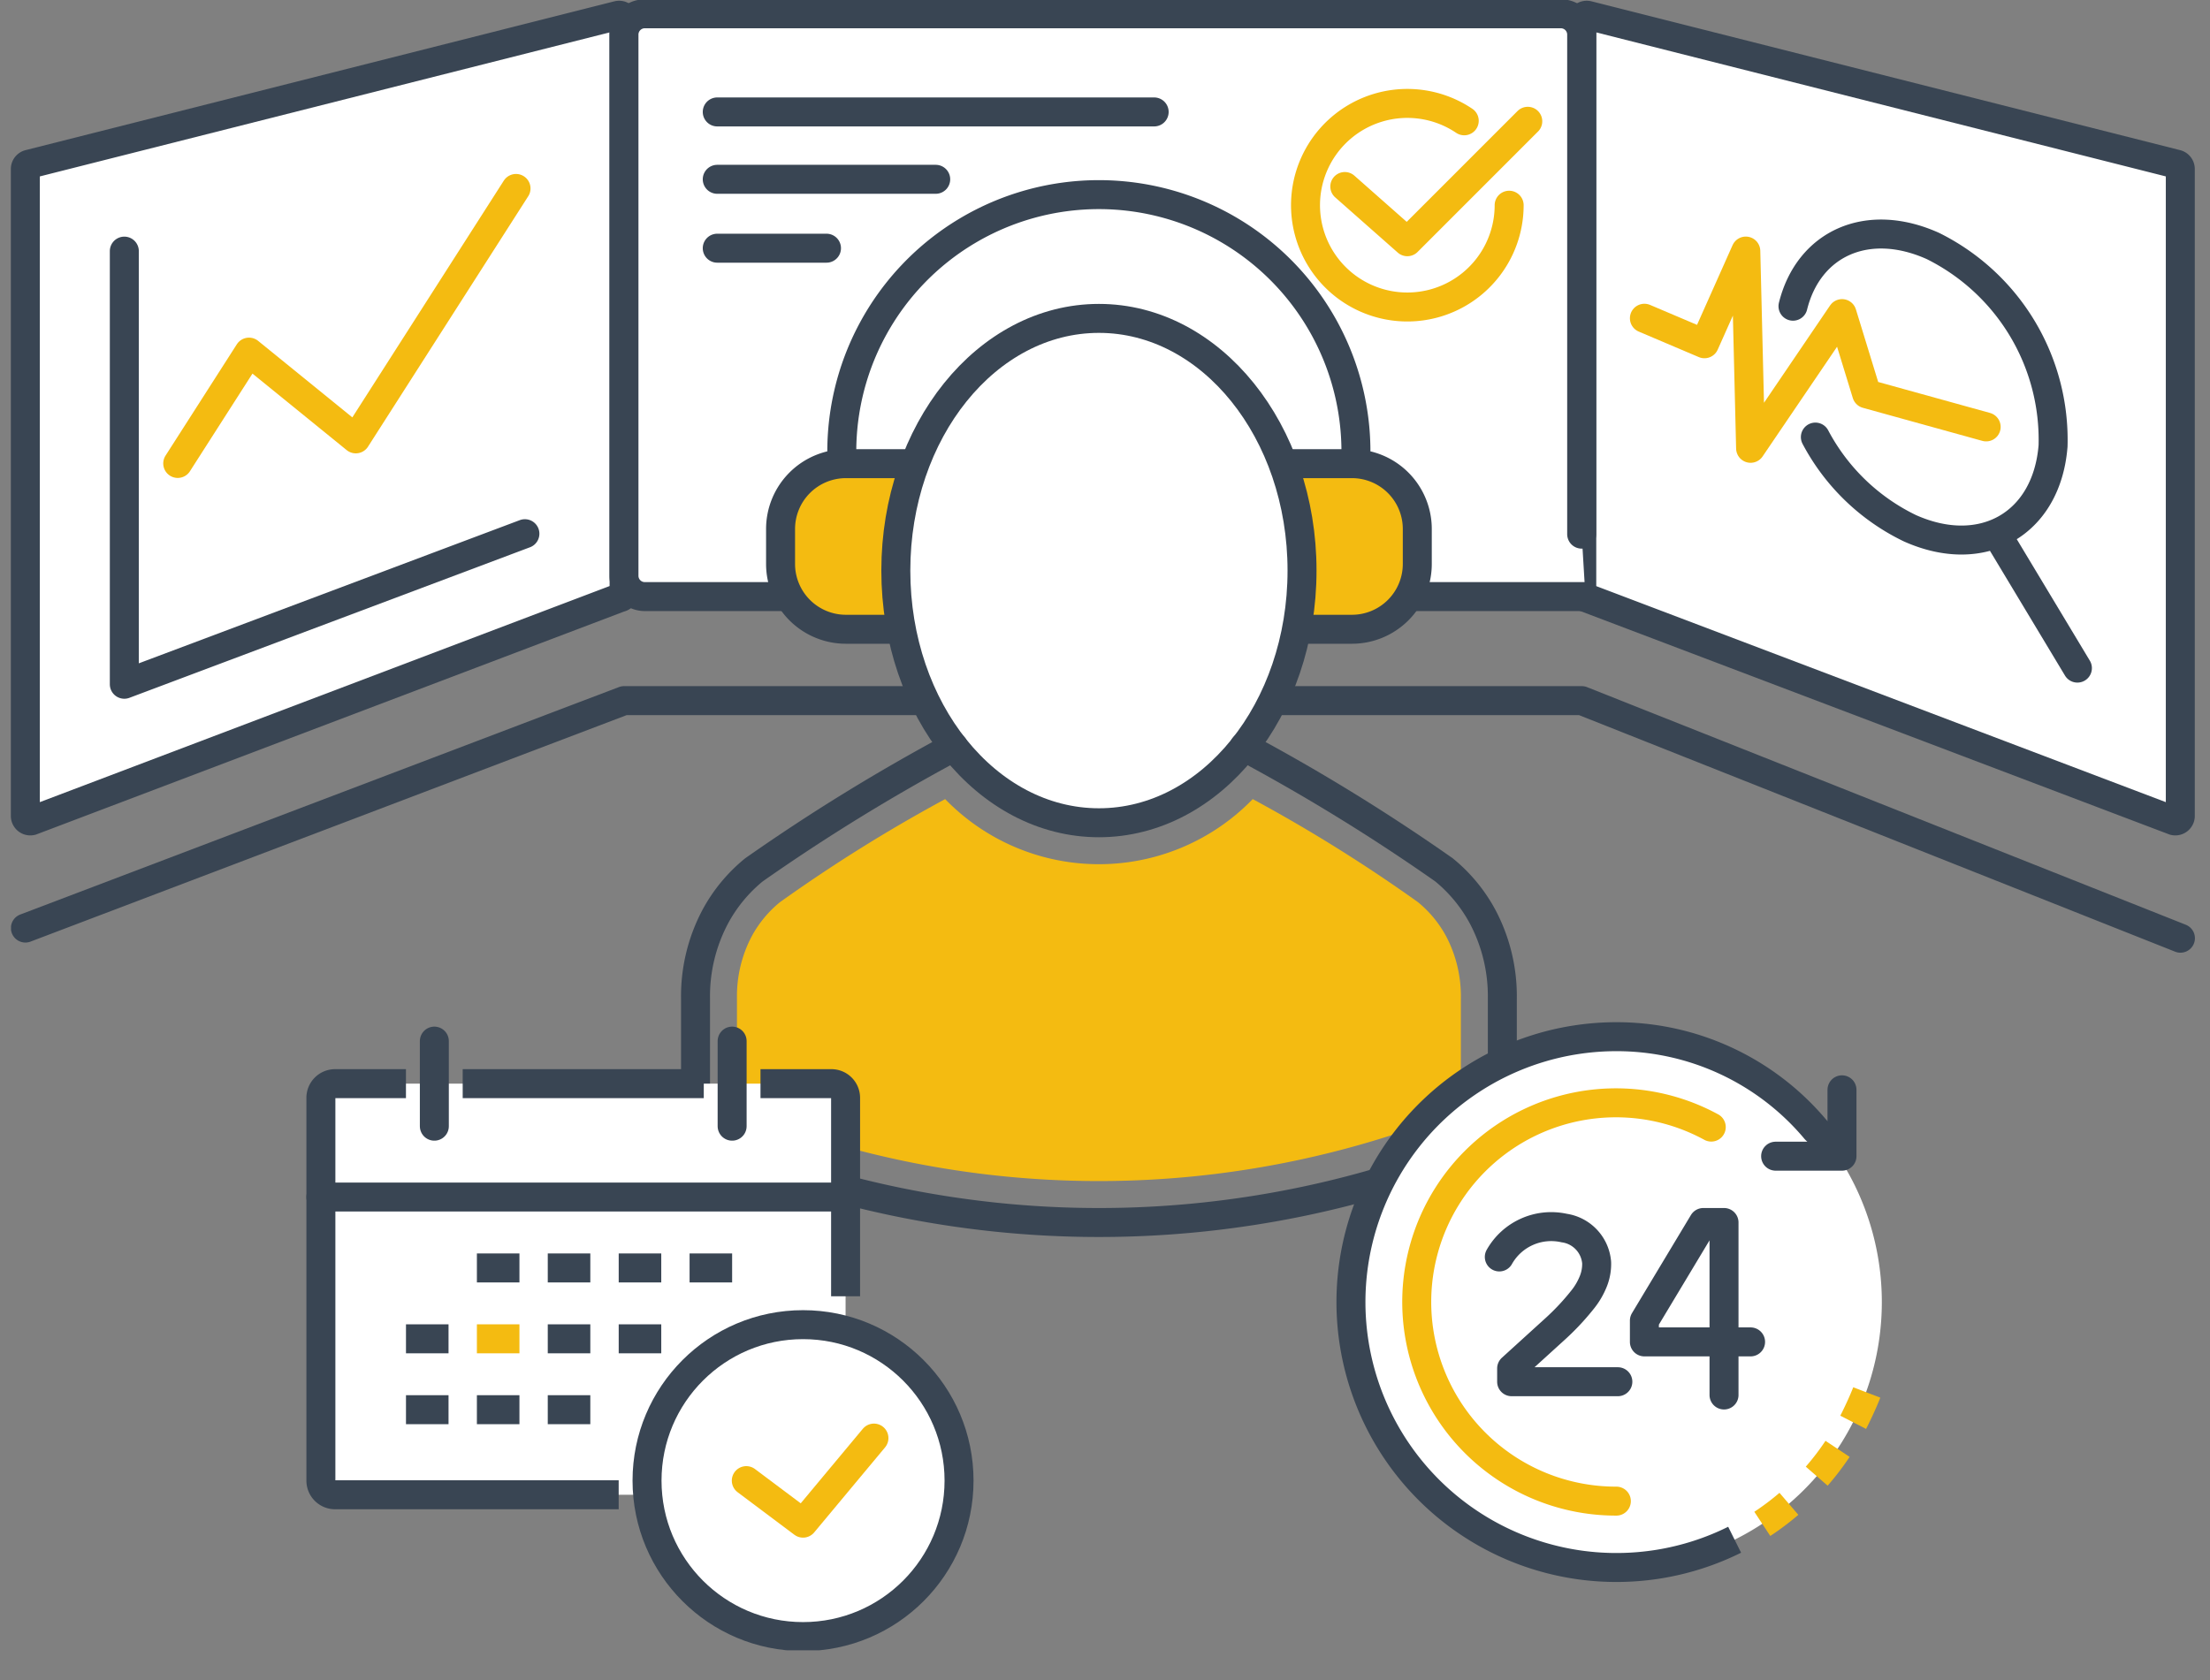 <svg xmlns="http://www.w3.org/2000/svg" width="71" height="54"><rect width="100%" height="100%" fill="#808080" stroke="none"/><defs><clipPath id="a"><path transform="translate(-4299 -17012)" fill="none" stroke="#707070" d="M0 0h71v54H0z"/></clipPath><clipPath id="b"><path fill="none" d="M0 0h70.293v54H0z"/></clipPath><clipPath id="c"><path transform="translate(-.466)" fill="none" d="M0 0h71.047v53.035H0z"/></clipPath></defs><g transform="translate(4299 17012)" clip-path="url(#a)"><g transform="translate(-4298.646 -17012)" clip-path="url(#b)"><g transform="translate(.018)" clip-path="url(#c)"><path d="M19.553 19.202L.642 26.376a.16.16 0 01-.2-.155V5.431a.16.16 0 01.122-.155L19.478.494a.16.16 0 01.2.155v18.4a.16.16 0 01-.121.155" fill="#fff"/><path d="M19.553 19.202L.642 26.376a.16.16 0 01-.2-.155V5.431a.16.16 0 01.122-.155L19.478.494a.16.16 0 01.2.155v18.4a.16.16 0 01-.121.154z" fill="none" stroke="#394553" stroke-linecap="round" stroke-linejoin="round" stroke-width=".931"/><path d="M50.564 19.202l18.91 7.174a.16.16 0 00.2-.155V5.431a.16.16 0 00-.121-.155L50.645.494a.16.16 0 00-.2.155v18.4a.16.16 0 00.121.155" fill="#fff"/><path d="M50.564 19.202l18.91 7.174a.16.16 0 00.2-.155V5.431a.16.16 0 00-.121-.155L50.645.494a.16.16 0 00-.2.155v18.4a.16.16 0 00.119.153z" fill="none" stroke="#394553" stroke-linecap="round" stroke-linejoin="round" stroke-width=".931"/><path d="M50.563 19.172h-30.22a.669.669 0 01-.669-.667V1.112a.669.669 0 01.669-.669h29.43a.669.669 0 01.669.669v16.053" fill="#fff"/><path d="M50.563 19.172h-30.22a.669.669 0 01-.669-.667V1.112a.669.669 0 01.669-.669h29.43a.669.669 0 01.669.669v16.053m-17.391 5.352v-3.344m4.013-.001v3.344M.444 29.824l19.234-7.309h30.766l19.234 7.635M22.671 3.597h14.036M22.671 5.762h7.018m-7.018 2.214h3.509" fill="none" stroke="#394553" stroke-linecap="round" stroke-linejoin="round" stroke-width=".931"/><path d="M42.832 5.994l2.009 1.774 3.869-3.87m-.598 2.697a3.271 3.271 0 11-1.443-2.713M5.338 14.893l2.29-3.577 3.431 2.787 5.147-8.047" fill="none" stroke="#f4bb11" stroke-linecap="round" stroke-linejoin="round" stroke-width=".931"/><path d="M16.491 17.151L3.622 21.989V8.07m53.609 1.77c.5-2.013 2.382-2.881 4.489-1.938a6.953 6.953 0 013.866 6.429c-.2 2.505-2.264 3.689-4.6 2.644a6.753 6.753 0 01-3.036-2.929m5.957 3.331l2.461 4.093" fill="none" stroke="#394553" stroke-linecap="round" stroke-linejoin="round" stroke-width=".931"/><path d="M52.457 10.227l1.93.82 1.328-2.979.154 6.339 2.938-4.329.791 2.578 3.839 1.063" fill="none" stroke="#f4bb11" stroke-linecap="round" stroke-linejoin="round" stroke-width=".931"/><path d="M28.341 20.222H26.8a2.1 2.1 0 01-2.095-2.095v-1.132A2.1 2.1 0 0126.8 14.9h2.006" fill="#f4bb11"/><path d="M28.341 20.222H26.8a2.1 2.1 0 01-2.095-2.095v-1.132A2.1 2.1 0 0126.8 14.9h2.006" fill="none" stroke="#394553" stroke-linecap="round" stroke-linejoin="round" stroke-width=".931"/><path d="M41.525 20.222h1.541a2.1 2.1 0 002.095-2.095v-1.132a2.1 2.1 0 00-2.095-2.095H41.06" fill="#f4bb11"/><path d="M41.525 20.222h1.541a2.1 2.1 0 002.095-2.095v-1.132a2.1 2.1 0 00-2.095-2.095H41.06m-14.379-.001a8.259 8.259 0 1116.5 0" fill="none" stroke="#394553" stroke-linecap="round" stroke-linejoin="round" stroke-width=".931"/><path d="M41.457 18.336c0 4.475-2.922 8.1-6.525 8.1s-6.525-3.628-6.525-8.1 2.922-8.1 6.525-8.1 6.525 3.628 6.525 8.1" fill="#fff"/><path d="M30.27 24.003a62.538 62.538 0 00-6.424 3.953 5 5 0 00-1.238 1.5 5.45 5.45 0 00-.635 2.631v4.462a32.046 32.046 0 0025.92 0v-4.464a5.459 5.459 0 00-.636-2.632 5 5 0 00-1.239-1.5A62.73 62.73 0 0039.594 24" fill="none" stroke="#394553" stroke-linecap="round" stroke-linejoin="round" stroke-width=".931"/><ellipse cx="6.525" cy="8.104" rx="6.525" ry="8.104" transform="translate(28.408 10.232)" fill="none" stroke="#394553" stroke-linecap="round" stroke-linejoin="round" stroke-width=".931"/><path d="M39.873 25.679a50.091 50.091 0 015.311 3.314 3.656 3.656 0 01.906 1.1 4.143 4.143 0 01.471 1.991v3.584a30.715 30.715 0 01-23.257 0v-3.582a4.143 4.143 0 01.471-1.991 3.658 3.658 0 01.907-1.1 50.021 50.021 0 015.311-3.315 6.88 6.88 0 009.881 0" fill="#f4bb11"/><path fill="#fff" d="M9.937 34.824h16.857v13.212H9.937z"/><path d="M24.06 34.824h2.278a.456.456 0 01.456.456v6.378m-7.29 6.378h-9.111a.456.456 0 01-.456-.456v-12.3a.456.456 0 01.456-.456h2.277" fill="none" stroke="#394553" stroke-linejoin="round" stroke-width=".931"/><path d="M30.439 47.58a5.012 5.012 0 11-5.012-5.012 5.012 5.012 0 015.012 5.012" fill="#fff"/><circle cx="5.012" cy="5.012" r="5.012" transform="translate(20.415 42.569)" fill="none" stroke="#394553" stroke-linecap="round" stroke-linejoin="round" stroke-width=".931"/><path fill="none" stroke="#394553" stroke-linecap="round" stroke-linejoin="round" stroke-width=".931" d="M9.937 38.468h16.857"/><path d="M27.705 46.214l-2.278 2.734-1.823-1.367" fill="none" stroke="#f4bb11" stroke-linecap="round" stroke-linejoin="round" stroke-width=".931"/><path fill="none" stroke="#394553" stroke-linecap="round" stroke-linejoin="round" stroke-width=".931" d="M23.149 33.457v2.734"/><path fill="none" stroke="#394553" stroke-linejoin="round" stroke-width=".931" d="M14.493 34.824h7.745"/><path fill="none" stroke="#394553" stroke-linecap="round" stroke-linejoin="round" stroke-width=".931" d="M13.582 33.457v2.734"/><path fill="none" stroke="#394553" stroke-linejoin="round" stroke-width=".931" d="M14.949 40.746h1.367m.91 0h1.367m.912 0h1.367m.91 0h1.367m-10.478 2.278h1.367"/><path fill="none" stroke="#f4bb11" stroke-linejoin="round" stroke-width=".931" d="M14.949 43.024h1.367"/><path fill="none" stroke="#394553" stroke-linejoin="round" stroke-width=".931" d="M17.226 43.024h1.367m.912 0h1.367m-8.201 2.278h1.367m.911 0h1.367m.91 0h1.367"/><path d="M60.085 41.846a8.528 8.528 0 11-8.529-8.53 8.528 8.528 0 018.529 8.53" fill="#fff"/><path d="M58.805 35.022v2.133h-2.132" fill="none" stroke="#394553" stroke-linecap="round" stroke-linejoin="round" stroke-width=".931"/><path d="M54.605 36.22a6.4 6.4 0 10-3.049 12.02" fill="none" stroke="#f4bb11" stroke-linecap="round" stroke-linejoin="round" stroke-width=".931"/><path d="M55.356 49.481a8.529 8.529 0 11-3.8-16.166 8.333 8.333 0 016.4 2.984l.853.853" fill="none" stroke="#394553" stroke-linejoin="round" stroke-width=".931"/><path d="M57.1 48.327a8.593 8.593 0 01-.855.644m2.418-2.411a8.551 8.551 0 01-.67.878m1.608-2.69c-.107.279-.3.694-.436.959" fill="none" stroke="#f4bb11" stroke-linejoin="round" stroke-width=".931"/><path d="M51.604 44.403h-3.412v-.426l1.419-1.29a7.9 7.9 0 00.851-.911 2.3 2.3 0 00.354-.6 1.5 1.5 0 00.107-.6 1.221 1.221 0 00-1.04-1.111 1.914 1.914 0 00-2.087.928m8.072 2.73h-3.411v-.684l1.894-3.153h.664v5.543" fill="none" stroke="#394553" stroke-linecap="round" stroke-linejoin="round" stroke-width=".931"/></g></g></g></svg>